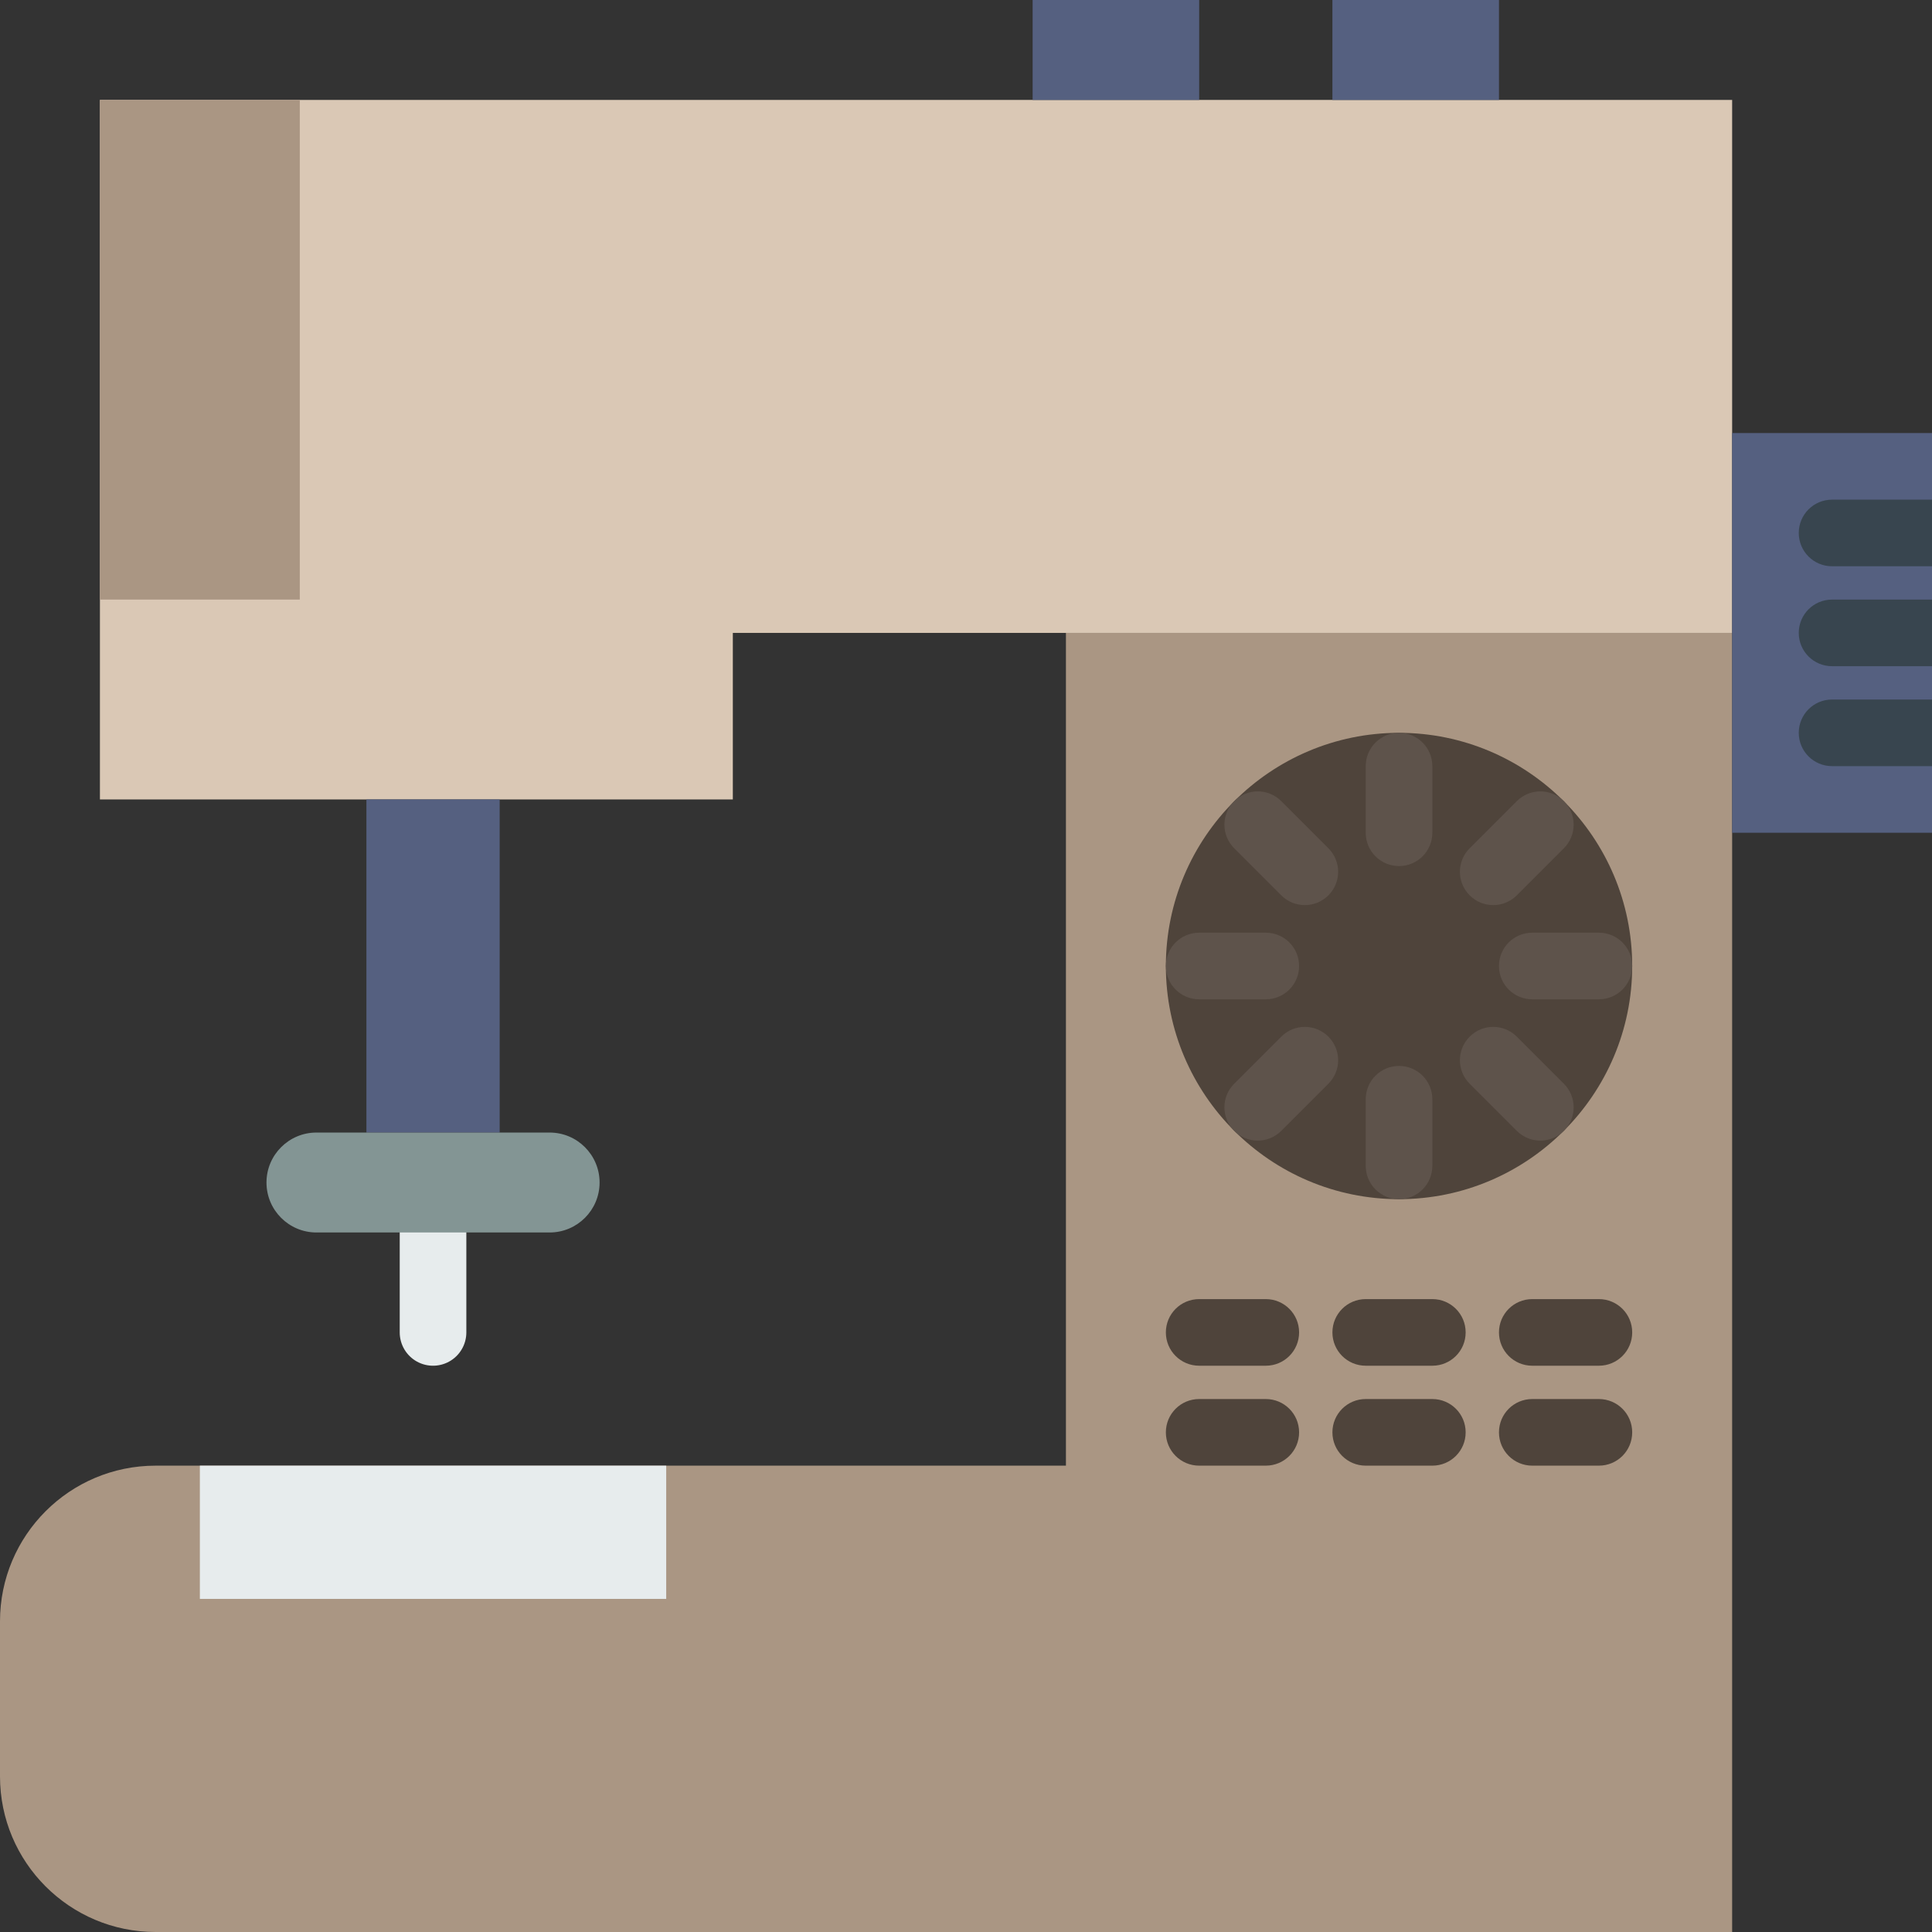<?xml version="1.0" encoding="iso-8859-1"?>
<!-- Generator: Adobe Illustrator 18.0.0, SVG Export Plug-In . SVG Version: 6.00 Build 0)  -->
<!DOCTYPE svg PUBLIC "-//W3C//DTD SVG 1.1//EN" "http://www.w3.org/Graphics/SVG/1.1/DTD/svg11.dtd">
<svg version="1.1" id="Capa_1" xmlns="http://www.w3.org/2000/svg" xmlns:xlink="http://www.w3.org/1999/xlink" x="0px" y="0px"
	 viewBox="0 0 58 58" style="enable-background:new 0 0 58 58;" xml:space="preserve">
<rect x="0" y="0" width="58" height="58" fill="#333333" stroke="none"/>
<line style="fill:none;stroke:#E7ECED;stroke-width:2;stroke-linecap:round;stroke-linejoin:round;stroke-miterlimit:10;" x1="13" y1="37" x2="13" y2="40"/>
<path style="fill:#AA9683;" d="M32,19v25H4.673C2.092,44,0,46.092,0,48.673l0,4.655C0,55.908,2.092,58,4.673,58H38h14V44V19H32z"/>
<polygon style="fill:#DAC8B5;" points="52,3 22,3 3,3 3,19 3,24 22,24 22,19 52,19 "/>
<rect x="52" y="13" style="fill:#556080;" width="6" height="12"/>
<rect x="3" y="3" style="fill:#AA9683;" width="6" height="15"/>
<rect x="40" style="fill:#556080;" width="5" height="3"/>
<rect x="31" style="fill:#556080;" width="5" height="3"/>
<rect x="11" y="24" style="fill:#556080;" width="4" height="10"/>
<path style="fill:#839594;" d="M16.5,37h-7C8.672,37,8,36.328,8,35.5l0,0C8,34.672,8.672,34,9.5,34h7c0.828,0,1.5,0.672,1.5,1.5l0,0
	C18,36.328,17.328,37,16.5,37z"/>
<g>
	<circle style="fill:#4F443B;" cx="42" cy="29" r="6"/>
	<path style="fill:#4F443B;" d="M42,36c-3.859,0-7-3.141-7-7s3.141-7,7-7s7,3.141,7,7S45.859,36,42,36z M42,24c-2.757,0-5,2.243-5,5
		s2.243,5,5,5s5-2.243,5-5S44.757,24,42,24z"/>
</g>
<g>
	<path style="fill:#5E534B;" d="M42,22c-0.553,0-1,0.447-1,1v2c0,0.553,0.447,1,1,1s1-0.447,1-1v-2C43,22.447,42.553,22,42,22z"/>
	<path style="fill:#5E534B;" d="M42,32c-0.553,0-1,0.447-1,1v2c0,0.553,0.447,1,1,1s1-0.447,1-1v-2C43,32.447,42.553,32,42,32z"/>
	<path style="fill:#5E534B;" d="M48,28h-2c-0.553,0-1,0.447-1,1s0.447,1,1,1h2c0.553,0,1-0.447,1-1S48.553,28,48,28z"/>
	<path style="fill:#5E534B;" d="M39,29c0-0.553-0.447-1-1-1h-2c-0.553,0-1,0.447-1,1s0.447,1,1,1h2C38.553,30,39,29.553,39,29z"/>
	<path style="fill:#5E534B;" d="M44.828,27.172c0.256,0,0.512-0.098,0.707-0.293l1.414-1.414c0.391-0.391,0.391-1.023,0-1.414
		s-1.023-0.391-1.414,0l-1.414,1.414c-0.391,0.391-0.391,1.023,0,1.414C44.316,27.074,44.572,27.172,44.828,27.172z"/>
	<path style="fill:#5E534B;" d="M38.465,31.121l-1.414,1.414c-0.391,0.391-0.391,1.023,0,1.414c0.195,0.195,0.451,0.293,0.707,0.293
		s0.512-0.098,0.707-0.293l1.414-1.414c0.391-0.391,0.391-1.023,0-1.414S38.855,30.73,38.465,31.121z"/>
	<path style="fill:#5E534B;" d="M45.535,31.121c-0.391-0.391-1.023-0.391-1.414,0s-0.391,1.023,0,1.414l1.414,1.414
		c0.195,0.195,0.451,0.293,0.707,0.293s0.512-0.098,0.707-0.293c0.391-0.391,0.391-1.023,0-1.414L45.535,31.121z"/>
	<path style="fill:#5E534B;" d="M38.465,24.051c-0.391-0.391-1.023-0.391-1.414,0s-0.391,1.023,0,1.414l1.414,1.414
		c0.195,0.195,0.451,0.293,0.707,0.293s0.512-0.098,0.707-0.293c0.391-0.391,0.391-1.023,0-1.414L38.465,24.051z"/>
</g>
<path style="fill:#4F443B;" d="M38,41h-2c-0.553,0-1-0.447-1-1s0.447-1,1-1h2c0.553,0,1,0.447,1,1S38.553,41,38,41z"/>
<path style="fill:#4F443B;" d="M38,44h-2c-0.553,0-1-0.447-1-1s0.447-1,1-1h2c0.553,0,1,0.447,1,1S38.553,44,38,44z"/>
<path style="fill:#4F443B;" d="M48,41h-2c-0.553,0-1-0.447-1-1s0.447-1,1-1h2c0.553,0,1,0.447,1,1S48.553,41,48,41z"/>
<path style="fill:#4F443B;" d="M48,44h-2c-0.553,0-1-0.447-1-1s0.447-1,1-1h2c0.553,0,1,0.447,1,1S48.553,44,48,44z"/>
<path style="fill:#4F443B;" d="M43,41h-2c-0.553,0-1-0.447-1-1s0.447-1,1-1h2c0.553,0,1,0.447,1,1S43.553,41,43,41z"/>
<path style="fill:#4F443B;" d="M43,44h-2c-0.553,0-1-0.447-1-1s0.447-1,1-1h2c0.553,0,1,0.447,1,1S43.553,44,43,44z"/>
<rect x="6" y="44" style="fill:#E7ECED;" width="14" height="4"/>
<path style="fill:#38454F;" d="M58,15h-3c-0.553,0-1,0.447-1,1s0.447,1,1,1h3V15z"/>
<path style="fill:#38454F;" d="M58,18h-3c-0.553,0-1,0.447-1,1s0.447,1,1,1h3V18z"/>
<path style="fill:#38454F;" d="M58,21h-3c-0.553,0-1,0.447-1,1s0.447,1,1,1h3V21z"/>
<g>
</g>
<g>
</g>
<g>
</g>
<g>
</g>
<g>
</g>
<g>
</g>
<g>
</g>
<g>
</g>
<g>
</g>
<g>
</g>
<g>
</g>
<g>
</g>
<g>
</g>
<g>
</g>
<g>
</g>
</svg>
